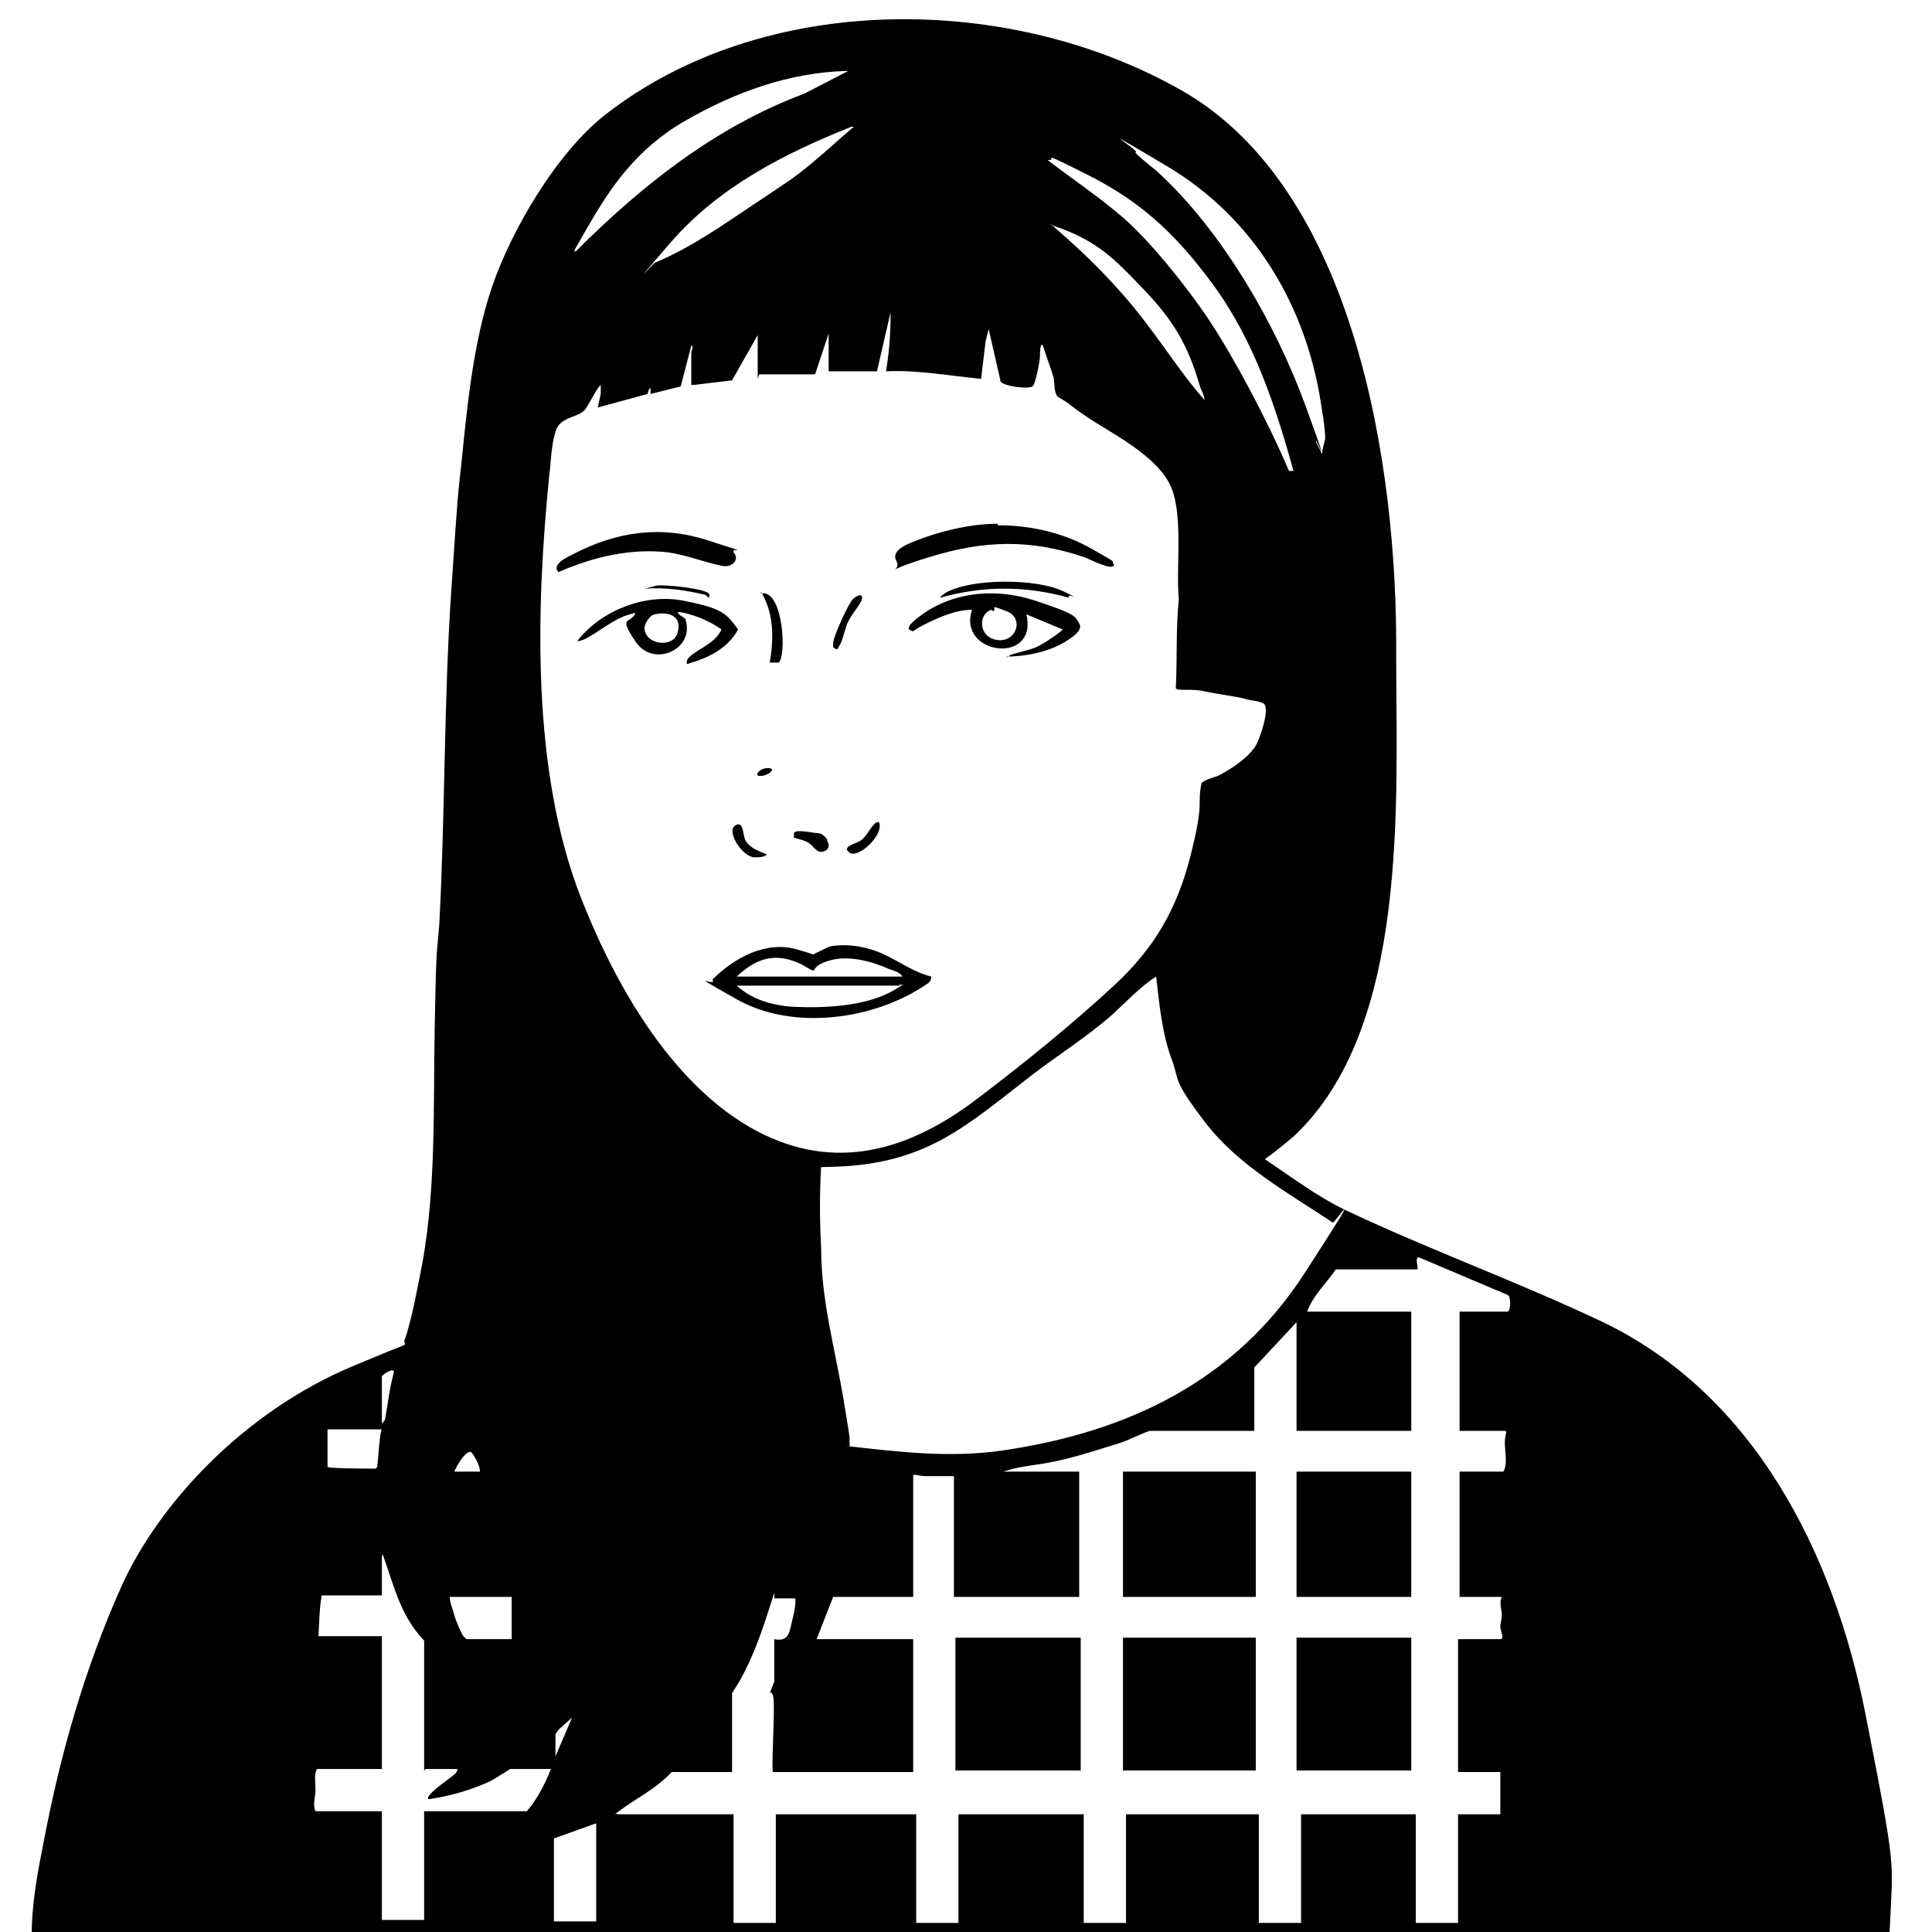 <svg xmlns="http://www.w3.org/2000/svg" viewBox="0 0 128 128"><path d="M2.1 128.2c0-2.1.4-4.2.8-6.2 1.1-5.8 2.7-11.4 5.1-16.8s8-11.6 15.4-14.7 2.3-.7 3-1.1.3-.4.4-.6c.5-1.4.9-3.7 1.2-5.2.9-5.1.7-10.4.8-15.5s.1-4.5.3-6.8c.4-7.4.3-14.8.8-22.2s.4-5.8.7-8.7.7-7.6 2-11.4 4.3-8.9 7.5-11.4C50.6-.6 66.9-.5 78.3 6s14.3 24.7 14.2 37.4c0 9.7.9 24.7-6.8 31.9-.6.5-1.2 1-1.9 1.5 1.8 1.2 3.5 2.5 5.4 3.4 5.5 2.6 11.3 4.7 16.8 7.3 10.2 4.8 15.5 15.4 17.6 26.1s1.8 9.5 1.6 14.2 0 .3 0 .5H2.1Zm54-123.5c-3.8.1-7.4 1.4-10.7 3.3s-5 4.5-6.5 7.1-.6 1.1-.8 1.6c4.4-4.4 9.3-8.3 15.2-10.5l2.9-1.5Zm.7 3.7h-.4c-4.5 1.8-8.8 4-12 7.7s-1 1.2-1 1.3c2.4-1 4.5-2.5 6.6-3.9s2.6-1.7 3.8-2.7 1.9-1.7 2.9-2.5ZM87.6 30c0-.3.2-.8.2-1s-.1-1.3-.2-1.7c-.9-6.8-4.4-12.8-10.3-16.3s-1.4-.8-2.1-.9c.4.4.9.8 1.4 1.2 4.3 3.9 7.9 10.1 9.9 15.6s.5 1.6.7 2.4l.4.8Zm-1.9 1.2c-1.2-4.3-2.6-8.6-5.3-12.3s-5.1-5.7-8.5-7.4-1.7-.8-2.5-.9c1.7 1.3 3.5 2.5 5.1 3.9s4 4.3 5.6 6.7 3.8 6.5 5.3 10zm-10-12.1c-1.8-1.9-3-3.1-5.5-4s-.3-.2-.3 0c2.1 1.8 4.1 3.8 5.8 6s2.6 3.7 4.1 5.4c0-.3-.2-.6-.3-.9-.8-2.8-1.8-4.4-3.7-6.4Zm-25.5 6v-2.9l-1.7 3-2.5.3h-.2v-2.2s.2-.4 0-.4l-.7 2.7-2 .5v-.4c-.1 0-.2.4-.2.4l-3.3.9.2-.9v-.6c-.4.4-.8 1.4-1.1 1.7-.5.5-1.6.4-1.9 1.4s-.3 2.1-.4 2.8c-.9 8.9-1.2 19.7 2.1 28.1s7.9 14.1 13.1 16.1 9.8-.2 13.4-3c2.9-2.2 6.1-4.8 8.8-7.3s4.2-5.1 5.1-8.7.4-3.2.7-4.7c.1-.2.8-.4 1.1-.5.8-.4 2.2-1.3 2.6-2.2s.8-2.4.4-2.6-1-.2-1.2-.3c-.8-.2-1.8-.3-2.7-.5s-1.8 0-1.9-.2c.1-2 0-4 .2-5.9-.2-2.1.3-5.5-.5-7.4s-3.4-3.3-5-4.3-1.6-1.2-2.5-1.7c-.3-.3-.2-.8-.3-1.3-.2-.7-.5-1.4-.7-2.1-.2-.3-.2.6-.2.7 0 .3-.3 1.9-.5 2-.3.2-1.8 0-2.1-.3l-.8-3.5-.2.8-.3 2.5c-2.1-.2-4.2-.6-6.3-.5q.3-1.8.3-3.6v-.3l-.9 3.9h-3.2v-2.5l-.9 2.7h-3.7Zm5.9 70.7c3.4.4 6.9.8 10.3.3 8.3-1.2 15.4-4.6 20-11.7s1.9-3.2 1.9-3.4c-3-2-6.3-3.8-8.5-6.7s-1.6-2.6-2.2-4.2-.8-3.6-1-5.4c-1.1.7-2 1.7-3 2.6-1.6 1.4-3.5 2.6-5.2 3.9-4.4 3.4-7 5.9-13.1 6.1s-.6-.2-.9 0c-.1 1.8-.1 3.5 0 5.3 0 3.6.9 6.6 1.5 10.2s.3 2 .4 3Zm37.4-11.7h-5c-.6.9-1.5 1.7-1.9 2.8h6.9v7.9h-7.6v-7.2l-2.8 3v4.2h-6.9c-.2 0-1.6.7-2 .8-1.3.4-2.8.9-4.2 1.2s-2.2.3-3.2.6-.3 0-.3.1h5v8.3h-8.3v-8h-1.8c-.6 0-.9-.2-.9 0v8h-5.3l-1.1 2.8h6.4v8.8h-9.3c-.1-.8.2-4.7 0-5.1s-.2 0-.2-.1.2-.5.3-.8v-2.8c1 .2 1-.5 1.2-1.3s.2-1 .2-1.4h-1.4v-.4c-.5 1.6-1 3.2-1.7 4.7s-1.1 1.9-1.1 2v5.2h-4c-1 1.1-2.3 1.7-3.5 2.6s-.2 0-.1.2h7.7v7.2h2.8v-7.2h9.3v7.2h2.8v-7.2h8.3v7.2h2.8v-7.2h8.8v7.2h2.8v-7.2h7.6v7.2h2.8v-7.2h2.8v-2.8h-2.8v-8.8h2.8c.3 0 0-.6 0-.8 0-.3.1-.5.1-.8 0-.4-.2-.8 0-1.2h-2.8v-8.3h2.9c.3-.5.1-1.3.1-1.9s.2-.8 0-.8h-3v-7.9h3.2c.2-.1.2-1 0-1.1L94 83.3c-.3 0 0 .7-.1.8Zm-68.2 7v3.2c.1 0 .1-.2.2-.2.2-1.1.3-2.1.6-3.2 0-.3-.7.1-.8.3Zm0 3.6h-3.6v2.5h.1c0 .1 3.1.1 3.1.1s.1-.1.1-.2c.1-.8.1-1.7.3-2.5Zm4.8 2.8h1.7c0-.4-.3-.9-.5-1.2-.3-.5-1.1.9-1.2 1.2m-2 19.8v-8.6c-1.5-1.6-1.9-3.3-2.6-5.3s0-.3-.2-.3v2.6h-4v.2c-.1 0-.2 2.5-.2 2.5h4.2v8.8H21c-.2.3-.1.9-.1 1.4s-.2.9 0 1.4h4.4v7.2h2.8V120h6.8c.7-.8 1.2-1.8 1.6-2.8h-2.7s-1.1.7-1.3.8c-1.3.6-2.7 1-4.1 1.2-.1 0 0-.2 0-.2.3-.4 1-.9 1.4-1.2s.5-.4.5-.6h-2.1Zm5.7-11.5h-4c0 .4.2.8.3 1.2s.5 1.3.6 1.4l.2.2h3v-2.8Zm2.9 10.8 1.2-2.8-.9.8-.2.3v1.7Zm2.8 4.2-2.8 1v5.5h2.8z"/><path d="M61.7 64.7c0 .2-.1.4-.3.5-3.5 2.4-8.9 3.1-12.6 1s-1.2-.7-1.6-1.3c1.4-1.4 3.5-2.6 5.6-2s.8.4.9.4 1-.5 1.3-.6c1.1-.2 2.4 0 3.5.5s2 1.2 3.2 1.5m-1.9 0c-.2-.3-.6-.4-.9-.5-1.1-.5-2.6-.9-3.8-.6s-1.1.7-1.2.7c-.2 0-.7-.4-1-.5-1.6-.7-2.8-.3-4.1.9h10.9Zm-.2.6H48.8c1 .9 2.3 1.3 3.7 1.4 2.1.1 5 0 6.9-1.2s.3 0 .2-.3Zm7.1-21.7c0-.1.2-.1.2-.2.6-.2 1.2-.3 1.7-.5s1.8-1.1 1.8-1.2l-2.4-1c.8 3.4-4.6 2.7-3.6-.3-1.1 0-2.2.5-3.2 1s-.5.5-1 .3c0-.3.2-.4.4-.6 2.2-1.9 5.3-2.2 8-1.3s2.6 1 2.9 1.5-.6 1-.9 1.2c-1.1.7-2.7 1-3.9 1Zm-1-3.2c-.8.2-.9 1.5 0 1.9 1.5.6 2.3-1.3 1-1.8s-.6-.2-.9 0Zm.4-5.6c2.2 0 4.4.5 6.3 1.6s1.1.6 1.4 1c0 .5-1.7-.4-2-.5-3.6-1.2-6.6-1.1-10.2 0s-1.8 1-2.2.3.6-1.1 1.1-1.3c1.7-.7 3.8-1.2 5.6-1.2Zm-20.6 9.1c0-.2.1-.3.2-.4.7-.6 1.7-.9 2.1-1.8-.7-.5-1.6-.9-2.5-1.1s0 .3.1.4c.7 2-2.1 3.3-3.3 1.5s-.3-1.1 0-1.9c0 0-.8.2-.9.3-.8.3-2 1.3-2.6 1.5s-.2 0-.3 0c1.6-2 4.5-3.1 7-2.6s2.8.8 3.6 1.9c-.7 1.3-2 1.9-3.4 2.3Zm-2.1-3.2c-.3 0-.7.6-.7.9 0 1.1 1.9 1.4 2.2.3s-.6-1.4-1.5-1.2m5.2-4.1c.4.4 0 1-.7.9-1.1-.2-2.3-.7-3.6-.9-2.5-.3-5 .3-7.3 1.3-.5-.5.6-1 1-1.2 2.9-1.5 5.8-1.9 8.9-.9s1.6.5 1.7.7Z"/><path d="M70.8 39.6c-2.8-.8-5.7-.8-8.5 0 0-.1.2-.2.3-.3 1.7-1 6.1-1 7.9-.1s.4.1.3.3Zm-19.3 4.3H51c.2-1.2.3-2.6-.2-3.9s-.5-.5-.2-.7c1.3.1 1.5 4.1 1 4.6Zm3.3 11.8c.2.3.1.6-.2.7-.5.2-.7-.4-1.1-.6s-.6-.2-.9-.3v-.3c.1-.3 1.3 0 1.6 0s.5.3.6.4Zm.4-12.8v-.3c0-.4 1-2.6 1.3-2.9s.7-.4.6 0-.8 1.1-1 1.7-.3 1.1-.5 1.4 0 .2-.2.2Zm3 11.5c.5.8-1.3 2.5-1.9 2.1s.4-.6.7-.8.3-.3.4-.4.6-1 .8-.8Zm-7.4 2.2c-.1.2-.6.2-.8.2-.8 0-1.9-1.7-1.3-2.1s.5.7.7 1c.3.5.9.7 1.4.9M42.7 39l.8-.2c.4-.1 3.5.2 3.5.6s-.2 0-.3 0c-1.3-.3-2.6-.5-4-.4m8 11.9c.8-.1.4.4-.2.5s-.3-.4.2-.5m23.7 57.6h8.8v8.8h-8.8zm-11.1 0h8.3v8.8h-8.3zm11.1-11h8.8v8.3h-8.8zm11.5 11h7.6v8.8h-7.6zm0-11h7.6v8.3h-7.6z"/></svg>